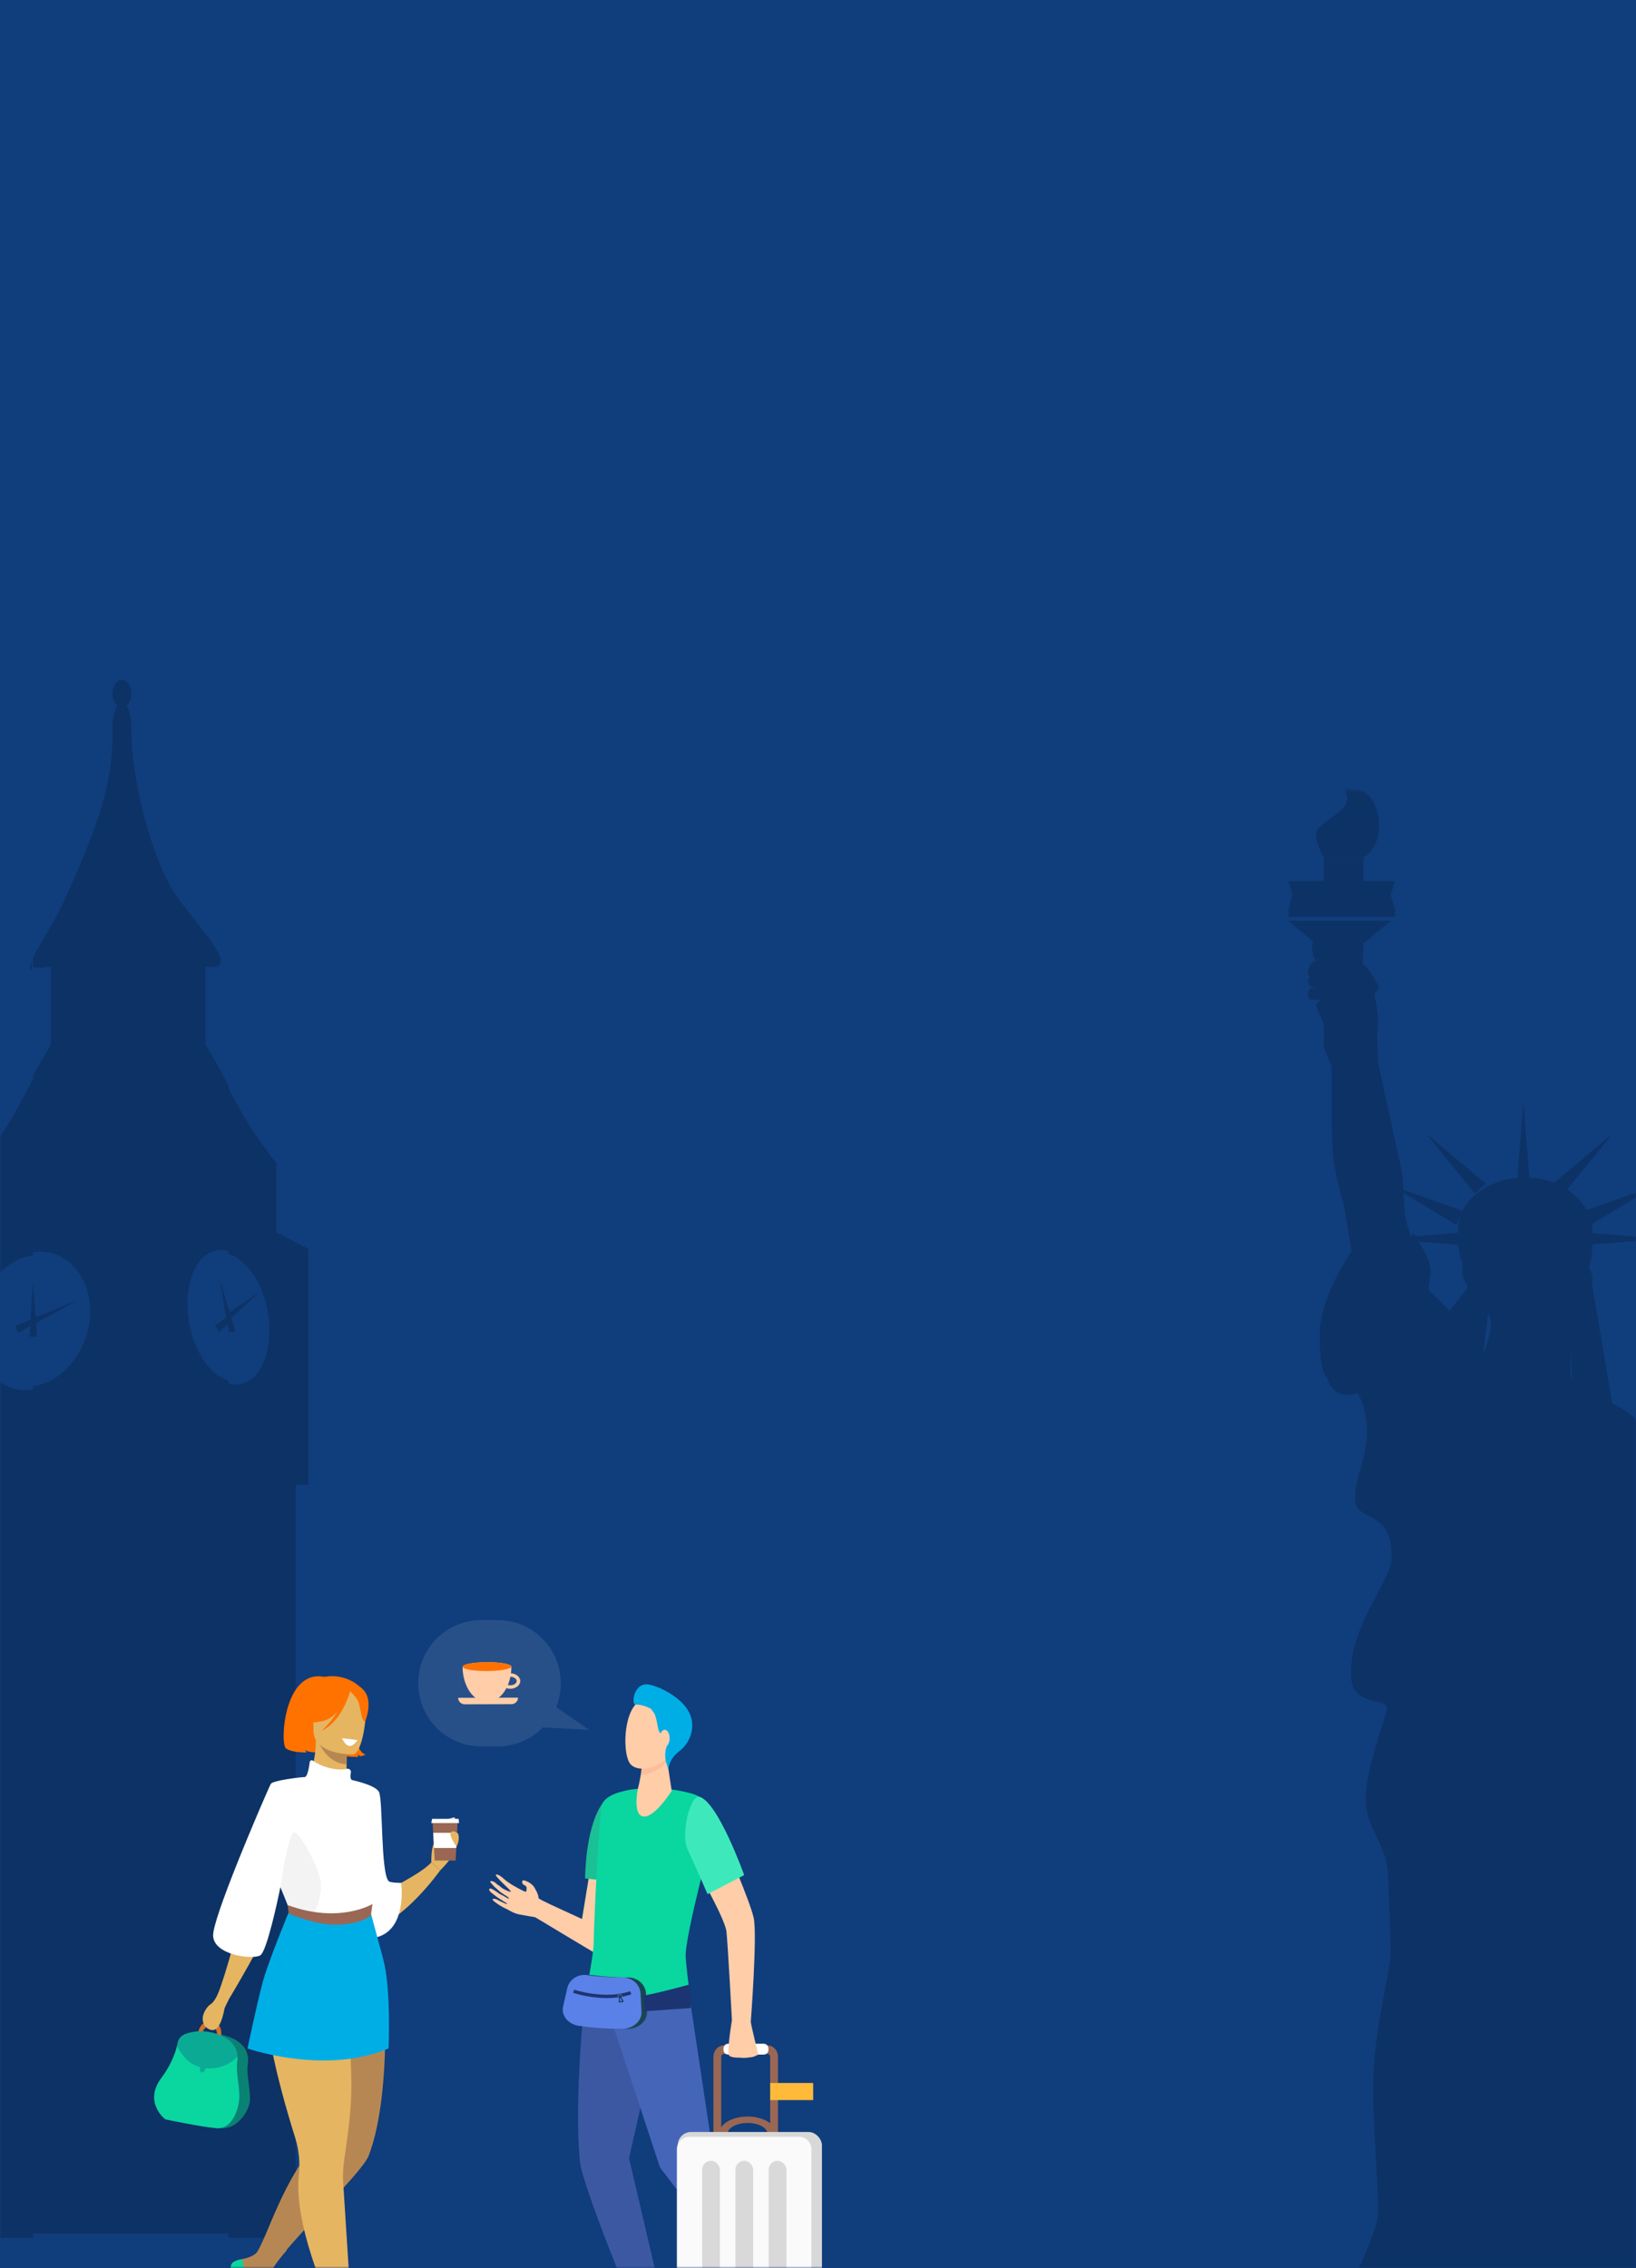 <?xml version="1.0" encoding="UTF-8"?>
<svg width="414px" height="574px" viewBox="0 0 414 574" version="1.1" xmlns="http://www.w3.org/2000/svg" xmlns:xlink="http://www.w3.org/1999/xlink">
    <rect x="0" y="0" width="414" height="574" fill="#808080" stroke="none"/>
    <title>home-mobile</title>
    <defs>
        <rect id="path-1" x="0" y="0" width="414" height="574"></rect>
        <polygon id="path-3" points="0 397 139 397 139 0 0 0"></polygon>
    </defs>
    <g id="Assets" stroke="none" stroke-width="1" fill="none" fill-rule="evenodd">
        <g id="home-mobile">
            <mask id="mask-2" fill="white">
                <use xlink:href="#path-1"></use>
            </mask>
            <use id="Mask" fill="#103D7C" xlink:href="#path-1"></use>
            <g id="Group-55" mask="url(#mask-2)">
                <g transform="translate(326, 200)">
                    <path d="M16.472,116 C16.472,116 8.178,127.663 8.014,137.015 C7.851,146.368 9.165,149.158 10.809,148.993 C12.455,148.831 34,127.978 34,127.978 L16.472,116 Z" id="Fill-1" stroke="none" fill="#0D3265" fill-rule="evenodd"></path>
                    <mask id="mask-4" fill="white">
                        <use xlink:href="#path-3"></use>
                    </mask>
                    <g id="Clip-4" stroke="none" fill="none"></g>
                    <polygon id="Fill-3" stroke="none" fill="#0D3265" fill-rule="evenodd" mask="url(#mask-4)" points="9 29 19 29 19 17 9 17"></polygon>
                    <polygon id="Fill-7" stroke="none" fill="#0D3265" fill-rule="evenodd" mask="url(#mask-4)" points="40 132.857 46.065 125 51 129.214 49.073 144"></polygon>
                    <polygon id="Fill-8" stroke="none" fill="#0D3265" fill-rule="evenodd" mask="url(#mask-4)" points="76.675 124 82 155.255 72.336 156 71 135.11 71 125.296"></polygon>
                    <polygon id="Fill-9" stroke="none" fill="#0D3265" fill-rule="evenodd" mask="url(#mask-4)" points="58 98 59.501 79 61 98"></polygon>
                    <polygon id="Fill-10" stroke="none" fill="#0D3265" fill-rule="evenodd" mask="url(#mask-4)" points="76 112 95 113.501 76 115"></polygon>
                    <polygon id="Fill-11" stroke="none" fill="#0D3265" fill-rule="evenodd" mask="url(#mask-4)" points="43 112 24 113.501 43 115"></polygon>
                    <polygon id="Fill-12" stroke="none" fill="#0D3265" fill-rule="evenodd" mask="url(#mask-4)" points="67 99.552 82 87 69.812 102"></polygon>
                    <polygon id="Fill-13" stroke="none" fill="#0D3265" fill-rule="evenodd" mask="url(#mask-4)" points="75 106.434 93 100 76.463 110"></polygon>
                    <polygon id="Fill-14" stroke="none" fill="#0D3265" fill-rule="evenodd" mask="url(#mask-4)" points="44 106.434 26 100 42.537 110"></polygon>
                    <polygon id="Fill-15" stroke="none" fill="#0D3265" fill-rule="evenodd" mask="url(#mask-4)" points="50 99.552 35 87 47.188 102"></polygon>
                    <path d="M15.535,52 C15.535,52 22.19,57.469 22.476,61.641 C22.761,65.816 22.547,66.103 22.691,68.261 C22.833,70.421 28.056,92.798 28.629,96.036 C29.202,99.273 29.13,106.901 29.918,109.276 C30.705,111.65 37,134.099 37,134.099 L20.042,140 C20.042,140 18.326,130.718 17.251,124.386 C16.178,118.053 14.962,109.778 14.462,106.901 C13.961,104.022 12.101,98.843 11.385,92.798 C10.67,86.754 11.17,65.312 11.17,65.312 L15.535,52 Z" id="Fill-16" stroke="none" fill="#0D3265" fill-rule="evenodd" mask="url(#mask-4)"></path>
                    <path d="M20.417,73.753 C21.535,75.349 25.603,103.761 25.706,109.507 C25.807,115.253 22.553,131 22.553,131 L30,112.92 C29.453,110.947 29.039,109.482 28.875,108.97 C28.129,106.63 28.197,99.11 27.654,95.917 C27.113,92.726 22.163,70.662 22.028,68.535 C21.898,66.487 22.08,66.146 21.853,62.454 C23.977,60.932 21.638,49.705 21.078,50.006 C20.524,50.307 12.897,60.458 12.516,61.174 L11.519,64.34 C11.285,65.577 11.145,66.913 11.064,68.159 C11.044,69.327 11.02,70.828 11,72.522 C11.335,75.17 13.392,76.412 15.434,76.412 C17.672,76.412 19.299,72.156 20.417,73.753" id="Fill-17" stroke="none" fill="#0D3265" fill-rule="evenodd" mask="url(#mask-4)"></path>
                    <polygon id="Fill-18" stroke="none" fill="#0D3265" fill-rule="evenodd" mask="url(#mask-4)" points="17.862 63 9.138 63 8 38 19 38"></polygon>
                    <polygon id="Fill-19" stroke="none" fill="#0D3265" fill-rule="evenodd" mask="url(#mask-4)" points="9 65 19 65 19 63 9 63"></polygon>
                    <polygon id="Fill-20" stroke="none" fill="#0D3265" fill-rule="evenodd" mask="url(#mask-4)" points="15.99 70 11.01 70 9 65 18 65"></polygon>
                    <path d="M14.122,71 L12.878,71 C12.394,71 12,70.6 12,70.111 L12,69.889 C12,69.4 12.394,69 12.878,69 L14.122,69 C14.605,69 15,69.4 15,69.889 L15,70.111 C15,70.6 14.605,71 14.122,71" id="Fill-21" stroke="none" fill="#0D3265" fill-rule="evenodd" mask="url(#mask-4)"></path>
                    <path d="M19.633,38 L8.369,38 C7.616,38 7,37.475 7,36.832 L7,36.168 C7,35.525 7.616,35 8.369,35 L19.633,35 C20.385,35 21,35.525 21,36.168 L21,36.832 C21,37.475 20.385,38 19.633,38" id="Fill-22" stroke="none" fill="#0D3265" fill-rule="evenodd" mask="url(#mask-4)"></path>
                    <polygon id="Fill-23" stroke="none" fill="#0D3265" fill-rule="evenodd" mask="url(#mask-4)" points="18.726 39 7.185 39 0 33 26 33"></polygon>
                    <polygon id="Fill-24" stroke="none" fill="#0D3265" fill-rule="evenodd" mask="url(#mask-4)" points="0 32 27 32 27 30 0 30"></polygon>
                    <polygon id="Fill-25" stroke="none" fill="#0D3265" fill-rule="evenodd" mask="url(#mask-4)" points="27 23 13.501 23 0 23 1.108 26.5 0 30 13.501 30 27 30 25.892 26.5"></polygon>
                    <path d="M8.988,17 C8.988,17 7,13.613 7,11.101 C7,8.589 14.199,5.695 14.79,3.018 C15.382,0.342 13.448,-0.641 13.742,-0.916 C14.037,-1.187 20.382,-1.13 22.257,4.547 C24.676,11.865 20.592,17 18.497,17 L8.988,17 Z" id="Fill-26" stroke="none" fill="#0D3265" fill-rule="evenodd" mask="url(#mask-4)"></path>
                    <path d="M45.891,120.36 C45.891,120.36 43,117.591 43,110.777 C43,103.964 50.76,98 59.717,98 C70.369,98 77,105.099 77,111.77 C77,118.303 74.812,121 74.812,121 C74.812,121 45.995,120.464 45.891,120.36" id="Fill-27" stroke="none" fill="#0D3265" fill-rule="evenodd" mask="url(#mask-4)"></path>
                    <path d="M45.892,122.417 C45.892,122.417 43,119.888 43,113.666 C43,107.444 50.76,102 59.718,102 C70.369,102 77,108.482 77,114.575 C77,120.537 74.813,123 74.813,123 C74.813,123 45.997,122.511 45.892,122.417" id="Fill-28" stroke="none" fill="#0D3265" fill-rule="evenodd" mask="url(#mask-4)"></path>
                    <path d="M49,113.23 C49,113.23 49.295,129.315 50.848,132.875 C52.402,136.434 49,143.338 49,143.338 L61.945,158 L76,154.157 C76,154.157 71.487,150.528 71.413,147.608 C71.339,144.689 71.562,135.865 71.931,135.152 C72.301,134.441 73.484,126.398 73.04,122.127 C72.596,117.857 71.043,111.38 71.043,111.38 C71.043,111.38 66.086,107.608 60.467,108.033 C54.843,108.463 49,113.23 49,113.23" id="Fill-29" stroke="none" fill="#0D3265" fill-rule="evenodd" mask="url(#mask-4)"></path>
                    <path d="M35.018,126 C35.018,126 44.489,135.088 46.751,138.168 C49.01,141.245 56.6,152.586 61.284,154.693 C65.969,156.799 72.426,152.586 75.98,153.235 C79.532,153.883 87.608,156.314 91.16,163.767 C94.713,171.219 110.216,299.372 108.924,300.992 C107.633,302.612 104.079,304.395 104.079,306.5 C104.079,308.607 105.855,345.546 105.21,346.195 C104.564,346.843 101.172,347.815 101.172,348.462 C101.172,349.112 104.724,382 103.272,382 L14.291,382 C14.291,382 21.557,366.608 22.526,361.91 C23.495,357.212 20.75,334.692 21.719,322.217 C22.688,309.741 25.757,299.372 25.919,294.187 C25.979,292.217 25.644,284.251 25.285,274.59 C24.985,266.51 19.736,263.239 19.621,255.304 C19.51,247.771 24.511,235.444 24.95,232.459 C25.421,229.254 16.322,232.389 15.905,224.36 C15.26,211.884 25.905,200.137 26.129,194.722 C26.657,181.989 18.032,185.285 17.036,180.291 C16.131,175.751 19.689,170.122 19.943,162.794 C20.276,153.124 13,145.134 13,145.134 L35.018,126 Z" id="Fill-30" stroke="none" fill="#0D3265" fill-rule="evenodd" mask="url(#mask-4)"></path>
                    <path d="M44.01,121.22 C44.174,118.577 45.24,117.607 45.24,117.607 C45.24,117.607 45.677,113.859 49.3,110.873 C53.596,107.328 58.789,108.371 59.586,108.371 C60.383,108.371 66.831,106.358 71.902,111.707 C74.429,114.37 74.945,118.373 75.088,118.858 C75.234,119.345 77.263,122.054 76.971,124.206 C76.684,126.359 72.06,129 72.06,129 L49.562,128.725 C49.562,128.725 43.721,125.874 44.01,121.22" id="Fill-31" stroke="none" fill="#0D3265" fill-rule="evenodd" mask="url(#mask-4)"></path>
                    <polygon id="Fill-35" stroke="none" fill="#0D3265" fill-rule="evenodd" mask="url(#mask-4)" points="75.942 181 69 314 90 302.263"></polygon>
                    <path d="M103.241,381 C104.704,381 101.131,348.281 101.131,347.635 C101.131,346.991 104.541,346.024 105.19,345.38 C105.84,344.734 104.055,307.987 104.055,305.889 C104.055,303.796 107.626,302.023 108.923,300.41 C110.223,298.798 94.637,171.305 91.066,163.891 C90.745,163.22 90.382,162.592 89.992,162 L98.816,295.356 C98.816,295.356 68.078,311.474 68.294,314.483 C68.511,317.493 77.604,319.425 77.604,323.08 C77.604,326.734 45.349,339.628 43.185,342.852 C41.019,346.077 58.555,340.058 59.421,345 C60.286,349.945 53.577,380.463 53.577,381 L103.241,381 Z" id="Fill-36" stroke="none" fill="#0D3265" fill-rule="evenodd" mask="url(#mask-4)"></path>
                    <path d="M24.084,306.034 C24.084,306.034 32.927,305.231 37.75,297.999 C42.572,290.765 50.611,279.353 53.987,276.462 C56.089,274.661 61.925,265.953 66.149,259.667 C68.715,255.855 73.773,206.94 73.956,207 C74.437,207.161 70.87,277.424 69.099,277.586 C67.331,277.747 60.258,272.764 57.845,278.389 C55.435,284.014 43.214,317.607 36.945,323.232 C30.675,328.858 23.119,320.5 24.084,306.034" id="Fill-37" stroke="none" fill="#0D3265" fill-rule="evenodd" mask="url(#mask-4)"></path>
                    <path d="M31.584,112 C31.584,112 23.137,133.543 20.12,136.302 C17.103,139.061 8.863,146.162 10.132,149.501 C13.728,158.961 30.358,148.208 34.614,129.608 C36.831,119.931 36.772,120.475 31.584,112" id="Fill-38" stroke="none" fill="#0D3265" fill-rule="evenodd" mask="url(#mask-4)"></path>
                    <path d="M19,38.989 L9.486,38.872 C9.486,38.872 9.302,37.736 8.831,38.057 C8.361,38.38 7.463,39.967 7.781,41.118 C8.1,42.27 7.086,46.408 7.046,46.686 C6.981,47.12 7.256,50.337 7.256,50.337 C7.256,50.337 9.675,50.945 9.324,51.877 C8.974,52.807 7.185,53.775 7.008,54.131 C6.829,54.489 9.711,60.718 9.711,60.718 C9.711,60.718 9.85,59.25 9.921,58.034 C9.991,56.817 12.447,54.956 14.409,55.671 C16.373,56.387 18.242,61 18.242,61 L19,38.989 Z" id="Fill-39" stroke="none" fill="#0D3265" fill-rule="evenodd" mask="url(#mask-4)"></path>
                    <path d="M57.557,128.102 C56.941,128.226 57.978,126.89 59.031,127.034 C60.084,127.175 61.561,126.962 61.349,126.107 C61.137,125.251 60.576,119.267 61.7,118.412 C62.823,117.556 68.161,118.245 67.951,117.829 C67.739,117.415 60.593,112.213 60.199,112.213 C59.804,112.213 50.957,118.553 51.588,119.052 C52.219,119.551 57.698,118.055 57.767,119.908 C57.837,121.76 56.996,122.615 54.678,122.544 C52.361,122.472 50.165,122.758 49.763,124.396 C49.358,126.033 49.9,130.44 49.9,130.44 L49.278,134.088 C49.278,134.088 45.074,127.268 45.001,123.96 C44.931,120.653 47.445,117.485 49.831,115.704 C52.219,113.923 59.523,111.073 60.084,111.001 C60.647,110.929 73.288,114.86 73.778,116.031 C74.27,117.2 74.27,117.628 74.341,118.197 C74.41,118.768 76.273,121.046 76.185,122.971 C76.096,124.895 75.522,125.1 75.522,125.1 L70.478,134.942 C70.478,134.942 69.543,146.564 70.051,147.982 C70.556,149.401 81,155 81,155 C81,155 73.605,153.941 72.384,153.688 C69.439,153.076 63.674,151.133 58.61,144.988 C51.447,136.295 50.957,134.942 51.868,134.87 C52.782,134.798 58.524,136.295 60.885,135.938 C63.245,135.582 69.915,127.041 68.653,125.005 C67.388,122.971 63.035,123.258 63.035,124.895 C63.035,126.534 64.159,129.312 64.159,130.523 C64.159,131.735 61.068,132.805 60.786,132.375 C60.506,131.95 61.013,130.504 60.637,130.38 C59.548,130.022 56.714,130.695 56.714,130.695 C56.714,130.695 58.329,129.598 59.102,129.455 C59.874,129.312 58.61,127.887 57.557,128.102" id="Fill-40" stroke="none" fill="#0D3265" fill-rule="evenodd" mask="url(#mask-4)"></path>
                    <path d="M19.695,59.66 C19.762,61.492 17.307,55.442 17.732,53.026 C18.155,50.608 13.758,46.327 14.01,44.118 C14.265,41.908 15.955,41.838 16.548,42.114 C17.14,42.39 19.845,44.532 20.604,45.843 C21.367,47.155 22.825,49.243 22.995,50.002 C23.162,50.762 19.399,51.492 19.695,59.66" id="Fill-41" stroke="none" fill="#0D3265" fill-rule="evenodd" mask="url(#mask-4)"></path>
                    <path d="M6.402,47.999 C6.402,47.999 5.129,47.402 5.012,46.214 C4.894,45.024 5.678,43.507 6.972,43.137 C8.265,42.767 13.868,43.137 13.987,44.369 C14.104,45.599 13.423,46.776 11.713,46.664 C7.245,46.377 6.868,48.042 6.402,47.999" id="Fill-47" stroke="none" fill="#0D3265" fill-rule="evenodd" mask="url(#mask-4)"></path>
                    <path d="M5.675,47.099 C6.149,46.797 10.262,47.26 11.392,47.504 C12.521,47.748 14.436,48.103 14.742,48.396 C15.168,48.801 15.061,49.827 14.461,49.936 C13.863,50.043 6.593,50.016 6.099,49.855 C5.604,49.692 4.157,48.072 5.675,47.099" id="Fill-48" stroke="none" fill="#0D3265" fill-rule="evenodd" mask="url(#mask-4)"></path>
                    <path d="M5.785,50.088 C6.194,49.781 9.81,50.365 10.892,50.524 C11.975,50.684 13.356,50.975 13.675,51.23 C14.116,51.58 14.131,52.537 13.58,52.671 C13.032,52.806 6.06,53.092 5.578,52.971 C5.097,52.85 4.472,51.077 5.785,50.088" id="Fill-49" stroke="none" fill="#0D3265" fill-rule="evenodd" mask="url(#mask-4)"></path>
                    <path d="M17.329,222.015 C16.741,223.797 17.017,226.166 17.559,228.367 C20.005,231.142 24.87,230.233 25.313,232 C25.341,230.728 25.768,226.767 29.083,217.09 C31.234,210.81 44.601,200.476 53.145,192.186 C61.466,184.114 65,178 65,178 C65,178 61.992,181.748 49.585,190.646 C37.178,199.545 18.799,217.566 17.329,222.015" id="Fill-51" stroke="none" fill="#0D3265" fill-rule="evenodd" mask="url(#mask-4)"></path>
                    <path d="M47.443,209.439 C34.75,229.037 21.002,261.22 21,261.222 C22.327,264.39 24.138,267.149 24.842,271 L25.112,270.943 L64,182 C64,182 55.049,197.696 47.443,209.439" id="Fill-52" stroke="none" fill="#0D3265" fill-rule="evenodd" mask="url(#mask-4)"></path>
                    <path d="M6.843,43 C6.843,43 5.86,40.98 6.017,39.424 C6.175,37.866 7.906,33.888 8.299,34.002 C8.692,34.119 9.125,36.195 8.967,37.29 C8.81,38.386 8.133,40.118 8.152,40.749 C8.172,41.383 8.206,42.538 8.206,42.538 L6.843,43 Z" id="Fill-53" stroke="none" fill="#0D3265" fill-rule="evenodd" mask="url(#mask-4)"></path>
                    <path d="M23.822,161.565 C24.147,166.827 21.611,170.678 23.233,170.992 C24.854,171.309 31.855,161.681 34.679,150.474 C36.836,141.91 38.387,134.085 39,130.869 C36.944,128.892 35.331,127.391 35.331,127.391 C35.331,127.391 36.337,121.706 34.877,119.44 L34.683,119.006 C34.681,119.006 34.681,119.002 34.679,119 C34.677,119.017 30.884,136.368 28.795,140.833 C25.533,147.806 19.469,150.135 20.037,151.147 C21.034,152.923 23.497,156.304 23.822,161.565" id="Fill-54" stroke="none" fill="#0D3265" fill-rule="evenodd" mask="url(#mask-4)"></path>
                </g>
            </g>
            <path d="M30.859,172 C32.171,172 33.237,173.574 33.237,175.521 C33.237,176.862 32.728,178.032 31.981,178.621 C32.728,179.622 33.237,181.586 33.237,183.85 L33.237,183.85 L33.231,184.222 C33.067,197.494 38.593,217.608 44.201,226.05 C49.866,234.57 62.125,246.037 52.009,244.632 L52.009,244.632 L52.009,264.34 C54.655,268.824 56.398,272.018 57.778,274.619 L57.778,274.619 L57.778,275.358 C61.241,281.836 62.487,284.635 69.905,294.399 L69.905,294.399 L69.905,311.869 L78,316.051 L78,375.725 L74.822,375.725 L74.822,566.333 L57.778,566.333 L57.778,565.21 L8.346,565.21 L8.346,566.333 L-9.843,566.333 L-9.843,375.766 L-13,375.766 L-13,316.104 L-4.954,313.257 L-4.954,294.457 C3.251,283.612 3.865,281.358 8.346,273.111 L8.346,273.111 L8.346,272.313 C9.522,270.155 10.962,267.586 12.873,264.34 L12.873,264.34 L12.873,244.632 C10.421,244.975 8.993,245.014 8.346,244.625 L8.346,244.625 L8.346,242.396 C9.632,239.565 13.676,234.029 17.881,224.362 C25.632,206.565 28.677,197.339 28.49,184.333 C28.487,184.171 28.484,184.012 28.484,183.85 C28.484,181.586 28.99,179.622 29.738,178.621 C28.99,178.032 28.484,176.862 28.484,175.521 C28.484,173.574 29.544,172 30.859,172 Z M10.047,316.732 C9.474,316.732 8.906,316.771 8.346,316.848 L8.346,316.848 L8.346,317.696 C1.117,318.695 -5.134,325.927 -6.003,334.703 C-6.939,344.16 -1.278,351.826 6.646,351.826 C7.219,351.826 7.786,351.787 8.346,351.709 L8.346,351.709 L8.346,350.824 C15.584,349.826 21.842,342.602 22.715,333.836 C23.653,324.387 17.985,316.732 10.047,316.732 Z M57.778,316.557 C57.175,316.385 56.563,316.298 55.947,316.298 C50.311,316.298 46.566,323.752 47.578,332.945 C48.48,341.131 52.854,347.937 57.778,349.327 L57.778,349.327 L57.778,350.165 C58.386,350.337 59.004,350.428 59.626,350.428 C65.283,350.428 69.048,342.964 68.028,333.761 C67.122,325.561 62.733,318.743 57.778,317.351 L57.778,317.351 Z M8.352,324.79 L9.029,333.399 L19.58,329.066 L9.113,334.81 L9.346,338.272 L7.463,338.272 L7.673,335.57 L4.65,337.325 L3.852,335.658 L7.714,333.982 L8.346,324.79 L8.346,324.89 L8.352,324.79 Z M55.64,323.667 L57.778,331.331 L57.778,330.687 L58.169,332.055 L65.642,327.037 L58.557,333.501 L59.541,337.044 L58.011,337.148 L57.778,335.724 L57.778,336.513 L57.566,335.132 L55.455,337.148 L54.407,335.438 L57.234,333.458 L55.64,323.667 Z M8.003,243.304 L8.003,245.622 C7.389,245.255 7.45,244.517 8.003,243.304 L8.003,243.304 Z" id="Fill-255" fill="#0D3265" mask="url(#mask-2)"></path>
            <g id="Group-28" mask="url(#mask-2)">
                <g transform="translate(39, 410)">
                    <g id="Group" transform="translate(0, 14.184)">
                        <path d="M57.851,73.346 C57.851,73.346 60.733,104.422 54.305,121.349 C52.529,126.026 32.801,144.279 29.704,150.393 C29.704,150.393 25.465,146.715 26.013,145.841 C28.862,141.307 32.709,127.288 41.287,117.969 C49.867,108.651 39.513,84.555 39.513,84.555 L57.851,73.346" id="Fill-232" fill="#B78753"></path>
                        <path d="M55.398,63.751 C63.507,61.69 72.423,49.119 72.423,49.119 L70.14,47.139 C67.775,49.924 57.944,54.721 57.944,54.721 C57.996,52.173 57.93,49.848 57.769,47.733 C56.678,33.353 51.253,28.562 49.772,27.511 C49.532,27.341 49.395,27.27 49.395,27.27 C49.395,27.27 49.389,27.374 49.382,27.572 C49.359,27.999 49.32,28.86 49.28,30.041 C48.979,38.841 48.62,65.476 55.398,63.751" id="Fill-233" fill="#E5B562"></path>
                        <path d="M70.14,47.139 C70.174,46.799 69.991,42.349 71.462,41.445 C72.621,40.732 74.306,38.699 74.864,38.802 C75.421,38.906 76.953,42.168 76.059,44.335 C75.166,46.5 72.423,49.119 72.423,49.119 L70.14,47.139" id="Fill-234" fill="#E5B562"></path>
                        <path d="M45.934,162.295 C45.934,162.295 35.155,140.112 36.613,126.344 C36.948,123.176 36.682,119.977 35.732,116.937 C34.7,113.648 33.386,109.272 32.261,105 C31.576,102.402 30.907,99.668 30.309,96.906 C29.507,93.215 28.835,89.476 28.422,85.956 C27.739,80.104 28.95,74.628 30.339,71.225 L47.787,69.6 C47.787,69.6 49.389,84.516 49.834,99.332 C49.862,100.255 49.885,101.18 49.902,102.1 C50.059,110.193 48.846,116.913 48.051,122.797 C47.804,124.629 47.739,126.479 47.857,128.322 L50.06,162.775 L45.934,162.295 Z" id="Fill-235" fill="#E5B562"></path>
                        <path d="M43.014,11.274 C43.014,11.274 38.653,14.983 42.652,19.254 C42.652,19.254 39.319,19.58 38.191,18.659 C38.191,18.659 38.414,19.108 38.619,19.31 C38.619,19.31 34.894,19.444 33.356,18.283 C31.817,17.122 32.806,-1.921 43.146,0.208 C43.146,0.208 51.911,-0.453 51.095,9.679 C50.277,19.81 53.588,19.81 53.588,19.81 C53.588,19.81 52.667,20.263 52.222,20.263 C52.222,20.263 51.572,20.016 51.445,19.657 C51.445,19.657 51.572,20.221 51.74,20.4 C51.74,20.4 48.167,20.738 46.384,19.391 C44.6,18.044 42.506,13.364 43.014,11.274" id="Fill-236" fill="#FF7200"></path>
                        <path d="M56.151,33.49 L32.255,33.49 C33.965,29.212 36.413,26.117 38.272,25.738 C39.263,25.476 40.945,21.898 40.925,16.133 L41.37,16.221 L48.875,17.705 C48.875,17.705 48.705,20.066 48.699,22.288 C48.694,24.141 48.794,26.025 49.214,26.246 C49.755,26.294 50.246,26.393 50.246,26.393 C50.246,26.393 54.317,29.248 56.151,33.49" id="Fill-237" fill="#E5B562"></path>
                        <path d="M48.875,17.705 C48.875,17.705 48.705,20.065 48.699,22.287 C44.5,22.169 42.28,18.342 41.37,16.221 L48.875,17.705" id="Fill-238" fill="#B78753"></path>
                        <path d="M40.595,15.404 C40.595,15.404 38.395,11.931 37.867,8.96 C37.49,6.839 38.57,-1.021 46.477,0.111 C46.477,0.111 48.774,0.337 50.932,1.794 C52.65,2.952 55.127,5.453 52.357,12.312 L51.637,14.629 L40.595,15.404" id="Fill-239" fill="#FF7200"></path>
                        <path d="M50.277,19.81 C50.277,19.81 40.342,19.974 40.336,13.791 C40.328,7.608 39.041,3.465 45.384,3.099 C51.729,2.733 52.963,5.091 53.468,7.154 C53.973,9.217 52.862,19.608 50.277,19.81" id="Fill-240" fill="#E5B562"></path>
                        <path d="M49.91,2.947 C49.91,2.947 47.19,10.201 43.014,11.274 C38.839,12.346 37.029,11.229 37.029,11.229 C37.029,11.229 40.231,8.687 40.896,4.251 C40.896,4.251 47.857,-0.505 49.91,2.947" id="Fill-241" fill="#FF7200"></path>
                        <path d="M49.236,3.536 C49.236,3.536 51.267,5.156 51.763,6.73 C52.258,8.304 52.481,11.546 53.425,11.435 C53.425,11.435 55.476,6.505 53.173,3.716 C50.729,0.758 49.236,3.536 49.236,3.536" id="Fill-242" fill="#FF7200"></path>
                        <path d="M16.017,80.735 L19,81.629 C19,81.629 28.839,65.32 29.734,61.075 C30.026,59.693 30.741,56.928 31.576,53.83 C33.305,47.416 35.535,39.567 35.535,39.567 L38.774,25.552 C38.774,25.552 33.977,26.042 31.173,27.214 C30.243,27.601 29.535,28.063 29.288,28.606 C27.226,33.132 25.169,44.557 23.723,52.708 C22.917,57.249 22.302,60.774 21.982,61.523 C21.087,63.607 18.353,75.074 16.017,80.735" id="Fill-243" fill="#E5B562"></path>
                        <path d="M49.613,3.781 C49.613,3.781 47.675,11.377 42.406,13.81 C42.406,13.81 47.675,9.143 48.121,4.129 C48.57,-0.886 49.613,3.781 49.613,3.781" id="Fill-244" fill="#FF7200"></path>
                        <path d="M39.381,21.742 C39.428,21.371 39.849,21.176 40.159,21.387 C41.223,22.113 42.346,22.633 43.435,22.988 C45.621,23.705 47.662,23.756 48.795,23.461 C49.383,23.309 49.916,23.829 49.788,24.421 C49.635,25.122 49.595,25.888 49.991,26.275 C49.991,26.276 49.992,26.276 49.992,26.276 C51.77,26.671 56.094,27.774 56.903,29.312 C57.929,31.258 57.315,50.003 59.386,51.915 C59.823,52.317 62.52,52.329 62.52,52.329 L62.52,52.329 L62.524,52.357 C62.555,52.597 62.767,54.353 62.599,56.549 C62.308,60.348 60.881,65.456 55.401,66.255 C53.463,66.539 52.076,64.791 51.093,61.884 C42.548,64.21 34.149,59.974 34.149,59.974 C34.149,59.974 34.137,59.728 34.117,59.431 C34.099,59.185 34.074,58.908 34.045,58.704 C33.982,58.255 31.954,53.418 31.954,53.418 C31.954,53.418 31.877,53.794 31.744,54.435 C31.424,55.959 30.769,58.984 30.003,62.017 L29.817,62.745 C28.847,66.495 27.733,70.074 26.899,70.632 C25.993,71.236 23.103,71.247 20.387,70.505 C17.563,69.735 14.932,68.151 14.932,65.574 C14.932,63.362 17.626,55.922 20.702,48.178 L21.051,47.3 C21.168,47.007 21.286,46.714 21.403,46.422 L21.757,45.543 C22.939,42.619 24.138,39.731 25.229,37.144 L25.229,37.144 L25.234,37.13 C27.53,31.682 29.349,27.571 29.527,27.269 C30.04,26.405 37.037,25.546 38.062,25.552 C38.807,25.552 39.215,23.09 39.381,21.742 Z" id="Combined-Shape" fill="#FFFFFF"></path>
                        <path d="M23.631,94.231 C23.631,94.231 27.542,95.596 33.303,96.497 C40.437,97.61 50.41,98.01 59.315,94.231 C59.315,94.231 60.049,79.272 57.938,71.474 C55.827,63.674 54.842,59.941 54.842,59.941 C54.842,59.941 46.388,62.335 37.801,60.48 C36.595,60.221 35.386,59.876 34.2,59.429 C34.2,59.429 28.902,72.124 27.447,77.563 C25.99,83.003 23.631,94.231 23.631,94.231" id="Fill-246" fill="#00AEE6"></path>
                        <path d="M31.954,53.418 C31.954,53.418 33.982,58.255 34.045,58.704 C34.074,58.908 34.099,59.185 34.117,59.431 C35.098,60.231 36.281,60.837 37.49,61.204 C40.92,62.242 42.412,55.672 42.207,52.395 C42.001,49.116 37.15,39.76 35.534,39.565 C33.921,39.372 31.954,53.418 31.954,53.418" id="Fill-248" fill-opacity="0.05" fill="#000000"></path>
                        <path d="M31.744,54.435 C31.877,53.794 31.954,53.418 31.954,53.418 C31.847,53.764 31.778,54.103 31.744,54.435" id="Fill-249" fill="#E58638"></path>
                        <path d="M10.555,91.184 C12.167,90.586 14.803,90.05 18.045,91 C23.516,92.609 24.052,95.967 23.691,98.386 C23.329,100.801 24.402,104.653 24.243,107.394 C24.087,110.134 20.919,114.768 16.866,114.408 C12.815,114.046 2.27,111.604 2.27,111.604 C2.27,111.604 -0.119,108.5 4.516,102.287 C7.266,98.601 8.267,95.244 8.626,93.432 C8.833,92.396 9.564,91.552 10.555,91.184 Z" id="Fill-250" fill="#098273"></path>
                        <path d="M11.134,90.267 L12.218,90.364 C12.218,90.362 12.342,89.616 12.84,89.145 C13.223,88.784 13.751,88.654 14.41,88.76 C15.035,88.861 15.484,89.146 15.71,89.608 C16.031,90.255 15.854,91.089 15.851,91.098 L16.907,91.344 C16.921,91.286 17.227,89.928 16.673,88.789 C16.293,88.002 15.613,87.548 14.672,87.372 C13.701,87.216 12.881,87.453 12.232,88.076 C11.335,88.935 11.142,90.214 11.134,90.267" id="Fill-251" fill="#D37129"></path>
                        <path d="M2.831,112.165 C2.831,112.165 11.689,114.054 15.743,114.408 C19.796,114.776 21.408,109.53 21.557,106.78 C21.717,104.048 20.648,100.192 21.004,97.771 C21.078,97.314 21.12,96.805 21.087,96.294 C20.983,94.138 19.773,91.689 15.368,90.398 C12.116,89.441 9.488,89.985 7.872,90.583 C6.883,90.951 6.145,91.792 5.939,92.827 C5.892,93.037 5.849,93.294 5.792,93.548 C5.327,95.471 4.249,98.455 1.83,101.684 C-2.807,107.891 2.831,112.165 2.831,112.165 Z" id="Fill-252" fill="#0AD6A0"></path>
                        <path d="M7.872,90.583 C9.488,89.987 12.116,89.441 15.368,90.398 C19.773,91.689 20.983,94.139 21.087,96.294 L20.979,96.413 L20.979,96.413 L20.789,96.606 L20.789,96.606 L20.586,96.797 L20.586,96.797 L20.421,96.942 L20.421,96.942 L20.235,97.098 L20.235,97.098 L20.026,97.263 L20.026,97.263 L19.794,97.436 C19.714,97.494 19.629,97.553 19.541,97.612 L19.266,97.791 C17.886,98.658 15.754,99.52 12.983,99.201 L12.856,99.76 C12.781,100.087 12.472,100.304 12.146,100.272 L12.064,100.258 L11.985,100.235 C11.703,100.134 11.524,99.853 11.55,99.556 L11.564,99.467 L11.676,98.966 C8.62,98.174 6.783,95.591 5.792,93.548 L5.832,93.358 L5.832,93.358 L5.904,92.992 C5.916,92.935 5.928,92.879 5.939,92.827 C6.145,91.792 6.883,90.951 7.872,90.583 Z" id="Path" fill="#103D7C" opacity="0.289"></path>
                        <path d="M16.229,80.239 C16.229,80.239 15.322,82.374 14.378,82.969 C13.434,83.566 12.536,84.995 12.341,86.147 C11.98,88.261 13.602,89.573 14.795,89.573 C15.988,89.573 17.128,87.947 17.828,84.069 C17.867,83.854 19,81.629 19,81.629 L16.229,80.239" id="Fill-259" fill="#E5B562"></path>
                        <path d="M45.813,62.92 C52.076,62.92 54.656,60.767 54.848,60.621 L55.253,57.673 C55.193,57.718 46.789,62.759 33.784,57.931 L34.059,60.164 C39.061,62.021 42.56,62.92 45.813,62.92" id="Fill-260" fill="#9A6755"></path>
                        <path d="M20.297,148.157 C18.553,149.063 19.628,151.612 21.203,154.349 C22.779,157.087 21.718,156.636 23.401,160.695 C25.082,164.754 27.016,165.572 27.677,165.518 C28.264,165.472 27.859,163.344 27.47,161.046 C27.42,160.758 27.373,160.467 27.326,160.177 C26.914,157.576 28.001,155.268 28.671,152.603 C29.306,150.078 33.508,145.369 33.508,145.369 L31.383,139.75 C31.383,139.75 27.67,144.096 26.013,145.841 C25.04,146.867 23.477,147.281 22.254,147.542 C21.589,147.686 20.912,147.836 20.297,148.157" id="Fill-263" fill="#B78753"></path>
                        <path d="M21.203,154.349 C22.779,157.087 21.718,156.636 23.401,160.695 C25.082,164.754 27.016,165.572 27.677,165.518 C28.264,165.472 27.859,163.344 27.47,161.046 L27.421,161.039 C27.421,161.039 24.907,159.04 23.809,155.573 C22.914,152.748 22.856,149.497 22.254,147.542 C21.589,147.686 20.912,147.836 20.297,148.157 C18.553,149.063 19.628,151.612 21.203,154.349" id="Fill-264" fill="#09D6A0"></path>
                        <polyline id="Fill-265" fill="#9A6755" points="76.804 36.733 76.658 39.651 76.463 43.491 76.304 46.672 70.998 46.672 70.83 43.491 70.621 39.651 70.464 36.733 76.804 36.733"></polyline>
                        <polyline id="Fill-266" fill="#FFFFFF" points="77.171 37.194 70.14 37.194 70.34 36.123 77.047 36.123 77.171 37.194"></polyline>
                        <polyline id="Fill-267" fill="#FFFFFF" points="74.343 36.123 75.983 35.741 76.207 36.123 74.343 36.123"></polyline>
                        <polyline id="Fill-268" fill="#FFFFFF" points="76.658 39.651 76.463 43.491 70.83 43.491 70.621 39.651 76.658 39.651"></polyline>
                        <path d="M76.658,39.651 C76.658,39.651 75.221,38.565 74.994,40.033 C74.884,40.746 76.485,43.096 76.485,43.096 C77.034,42.6 77.449,40.005 76.658,39.651" id="Fill-269" fill="#E5B562"></path>
                        <path d="M51.462,16.194 L47.532,15.703 C48.187,17.012 48.842,17.666 49.497,17.666 C50.152,17.666 50.807,17.176 51.462,16.194 Z" id="Path-4" fill="#FFFFFF"></path>
                    </g>
                    <g id="Group-10" transform="translate(66.829, 0)">
                        <g id="Group" fill="#FFFFFF" opacity="0.1">
                            <path d="M20.123,0 C28.937,1.57165959e-16 36.083,7.146 36.083,15.96 L36.083,16.007 C36.083,18.133 35.667,20.162 34.912,22.018 L43.226,27.772 L31.535,27.164 C28.638,30.127 24.595,31.967 20.123,31.967 L15.96,31.967 C7.146,31.967 2.85581743e-15,24.821 0,16.007 L0,15.96 C6.96896253e-16,7.146 7.146,3.39554772e-15 15.96,0 L20.123,0 Z" id="Combined-Shape"></path>
                        </g>
                        <g id="Group" transform="translate(10.105, 10.656)">
                            <path d="M13.491,10.622 L1.676,10.656 C0.752,10.658 0.003,9.925 0,9.017 L15.157,8.973 C15.16,9.881 14.413,10.619 13.491,10.622" id="Fill-149" fill="#FFCDA8"></path>
                            <path d="M13.195,5.845 C12.312,5.848 11.566,5.356 11.564,4.772 C11.563,4.187 12.306,3.691 13.189,3.689 C14.071,3.686 14.819,4.178 14.82,4.762 C14.822,5.347 14.077,5.843 13.195,5.845 Z M13.186,2.804 C11.794,2.808 10.663,3.692 10.666,4.774 C10.669,5.857 11.804,6.734 13.198,6.73 C14.591,6.726 15.722,5.842 15.719,4.76 C15.716,3.677 14.579,2.8 13.186,2.804 L13.186,2.804 Z" id="Fill-150" fill="#FFCDA8"></path>
                            <path d="M13.473,1.119 C13.487,6.066 10.735,10.085 7.323,10.095 C3.912,10.105 1.137,6.103 1.123,1.156 C1.121,0.528 3.884,0.01 7.294,0 C10.705,-0.01 13.472,0.491 13.473,1.119" id="Fill-151" fill="#FFCDA8"></path>
                            <path d="M13.473,1.103 C13.475,1.722 10.712,2.233 7.302,2.243 C3.891,2.253 1.126,1.759 1.123,1.14 C1.121,0.521 3.884,0.01 7.294,0 C10.705,-0.01 13.472,0.484 13.473,1.103" id="Fill-152" fill="#FF7200"></path>
                        </g>
                    </g>
                    <g id="Group" transform="translate(84.793, 16.264)">
                        <path d="M28.206,69.558 L24.09,80.209 C24.09,80.209 21.404,105.626 22.968,120.842 C23.622,127.204 37.782,161.27 37.782,161.27 L44.815,160.265 L35.395,119.927 L38.862,104.502 L43.767,74.009 L28.206,69.558" id="Fill-124" fill="#3C58A3"></path>
                        <path d="M47.599,70.113 L51.131,81.973 L56.502,117.767 L74.668,151.251 C74.668,151.251 71.937,155.441 69.004,156.1 L43.22,122.257 L29.247,79.891 L29.737,70.479 L47.599,70.113" id="Fill-125" fill="#4565B9"></path>
                        <path d="M30.891,62.195 C31.24,61.271 34.741,42.966 34.741,42.966 L26.03,43.887 L23.489,59.384 C20.416,57.972 17.842,56.787 17.842,56.787 C17.842,56.787 12.744,54.482 12.523,54.13 C12.335,53.832 12.79,53.69 11.394,51.329 C10.991,50.647 9.989,50.088 9.989,50.088 C9.989,50.088 8.751,49.411 8.507,49.646 C8.264,49.882 8.311,50.305 8.486,50.512 C8.661,50.72 9.185,50.932 9.36,51.14 C9.536,51.348 9.473,52.193 9.338,52.47 C9.203,52.747 5.622,50.632 5.622,50.632 C5.622,50.632 4.625,49.978 4.311,49.736 C4.043,49.529 3.29,48.849 3.29,48.849 C3.29,48.849 1.965,47.826 1.697,48.18 C1.369,48.614 5.61,52.205 5.472,52.434 C5.306,52.713 3.314,51.598 3.314,51.598 C3.314,51.598 2.498,50.862 2.049,50.663 C1.624,50.129 0.531,49.483 0.236,49.936 C0.182,50.02 1.349,51.257 1.349,51.257 C1.349,51.257 2.145,51.933 2.504,52.279 C3.138,52.888 4.299,53.476 4.759,53.855 C5.143,54.17 4.921,54.19 4.919,54.245 C4.917,54.288 4.349,53.947 3.56,53.493 C3.163,53.265 2.667,53.092 2.247,52.755 C1.859,52.444 1.262,52.092 0.898,51.889 C-0.133,51.313 -0.316,52.046 0.557,52.735 C0.889,52.998 1.253,53.28 1.624,53.566 C3.063,54.675 4.606,55.38 4.544,55.561 C4.463,55.796 1.726,54.344 1.726,54.344 C1.726,54.344 0.026,53.971 1.316,54.987 C2.814,56.166 4.193,56.757 4.255,56.78 C4.679,56.933 6.008,57.911 7.562,58.217 C9.116,58.523 11.606,58.928 11.606,58.928 C12.826,59.62 22.835,65.71 28.873,69.252 L33.297,63.872 C32.793,63.646 31.82,63.203 30.599,62.645 C30.764,62.416 30.865,62.263 30.891,62.195" id="Fill-126" fill="#FFCDA8"></path>
                        <path d="M24.274,49.132 L34.299,50.168 C34.299,50.168 34.759,41.847 34.759,37.877 C34.759,33.061 34.119,27.064 33.545,27.197 C31.933,27.572 29.996,28.267 28.704,30.066 C24.232,36.288 24.274,49.132 24.274,49.132" id="Fill-127" fill="#1CC095"></path>
                        <path d="M46.324,26.628 C46.324,26.628 51.63,27.366 53.026,28.39 C54.6,29.544 57.534,34.146 57.534,34.146 C57.534,34.146 49.333,63.939 49.725,69.1 C50.117,74.262 51.229,81.907 51.229,81.907 C51.229,81.907 31.542,83.149 24.086,80.209 C24.086,80.209 26.44,68.513 26.44,65.441 C26.44,62.369 27.763,31.673 28.704,30.066 C29.645,28.458 31.542,27.543 35.139,26.759 C38.737,25.975 46.324,26.628 46.324,26.628" id="Fill-130" fill="#0AD6A0"></path>
                        <path d="M44.875,18.345 L46.188,26.936 C46.188,26.936 41.601,34.267 38.737,33.38 C36.335,32.636 37.604,26.483 37.604,26.483 C37.604,26.483 38.062,24.783 38.355,22.891 C38.557,21.583 38.681,20.184 38.521,19.19 C38.128,16.758 44.875,18.345 44.875,18.345" id="Fill-131" fill="#FFCDA8"></path>
                        <path d="M38.521,19.19 C38.128,16.758 44.875,18.345 44.875,18.345 L44.984,19.058 C44.786,19.535 44.545,19.943 44.252,20.255 C42.745,21.865 40.389,22.832 38.353,22.905 C38.557,21.593 38.682,20.187 38.521,19.19" id="Fill-132" fill-opacity="0.176" fill="#F47458"></path>
                        <path d="M45.982,6.192 C46.173,6.123 47.51,15.976 44.972,18.687 C42.433,21.398 37.486,22.286 35.712,20.15 C33.75,17.789 33.848,7.199 37.795,4.41 C41.743,1.621 45.982,6.192 45.982,6.192" id="Fill-133" fill="#FFCDA8"></path>
                        <path d="M40.5,0.073 C43.551,0.691 48.319,3.317 50.264,6.512 C52.655,10.44 50.889,14.792 48.106,16.928 C45.323,19.063 45.354,21.542 45.354,21.542 L44.922,20.254 C44.597,19.287 44.464,18.262 44.573,17.248 C44.638,16.64 44.77,15.982 45.023,15.442 C45.693,14.016 43.585,13.068 42.995,11.882 C42.54,10.968 42.518,8.879 41.801,7.369 L40.945,6.216 C40.945,6.216 39.016,5.048 37.038,5.121 C35.844,5.165 36.586,-0.719 40.5,0.073" id="Fill-134" fill="#00AEE6"></path>
                        <path d="M43.124,13.635 C43.104,14.838 43.655,15.822 44.354,15.834 C45.054,15.845 45.637,14.88 45.657,13.678 C45.677,12.476 45.127,11.492 44.427,11.48 C43.728,11.468 43.145,12.433 43.124,13.635" id="Fill-135" fill="#FFCDA8"></path>
                        <path d="M58.715,94.239 C58.715,93.849 59.005,93.533 59.361,93.533 L70.462,93.533 C70.82,93.533 71.11,93.849 71.11,94.239 L71.11,113.819 L73.077,113.819 L73.077,94.239 C73.077,92.665 71.904,91.385 70.462,91.385 L59.361,91.385 C57.921,91.385 56.747,92.665 56.747,94.239 L56.747,113.819 L58.715,113.819 L58.715,94.239" id="Fill-137" fill="#9A6755"></path>
                        <path d="M65.386,110.995 C68.062,110.995 70.329,112.179 70.421,113.602 L72.567,113.602 C72.488,111.26 69.305,109.375 65.386,109.375 C61.469,109.375 58.286,111.26 58.205,113.602 L60.352,113.602 C60.444,112.179 62.711,110.995 65.386,110.995" id="Fill-141" fill="#9A6755"></path>
                        <rect id="Rectangle" fill="#D8D8D8" x="47.717" y="113.286" width="36.49" height="48.231" rx="3.36"></rect>
                        <path d="M78.38,168.243 L50.67,168.243 C48.919,168.243 47.499,166.824 47.499,165.075 L47.499,117.673 C47.499,115.924 48.919,114.505 50.671,114.505 L78.38,114.505 C80.133,114.505 81.552,115.924 81.552,117.673 L81.552,165.075 C81.552,166.824 80.133,168.243 78.38,168.243" id="Fill-139" fill="#FAFAFA"></path>
                        <rect id="Rectangle" fill="#000000" opacity="0.134" x="53.892" y="120.577" width="4.491" height="39.258" rx="2.246"></rect>
                        <rect id="Rectangle-Copy-5" fill="#000000" opacity="0.134" x="62.313" y="120.577" width="4.491" height="39.258" rx="2.246"></rect>
                        <rect id="Rectangle-Copy-6" fill="#000000" opacity="0.134" x="70.734" y="120.577" width="4.491" height="39.258" rx="2.246"></rect>
                        <path d="M69.489,93.693 L60.466,93.693 C59.818,93.693 59.292,93.168 59.292,92.52 L59.292,92.126 C59.292,91.479 59.818,90.953 60.466,90.953 L69.489,90.953 C70.137,90.953 70.663,91.479 70.663,92.126 L70.663,92.52 C70.663,93.168 70.137,93.693 69.489,93.693" id="Fill-142" fill="#FFFFFF"></path>
                        <path d="M52.802,47.315 C52.802,47.315 59.7,59.374 60.044,62.591 C60.388,65.806 61.428,84.983 61.428,84.983 C61.428,84.983 60.044,93.255 60.734,93.944 C61.423,94.634 63.378,94.404 63.953,94.518 C64.379,94.603 65.752,94.436 66.434,94.344 C66.69,94.309 66.939,94.239 67.174,94.135 L68.122,93.695 C68.122,93.695 66.142,85.892 66.198,85.324 C66.252,84.756 67.861,63.394 66.942,59.144 C66.022,54.895 59.814,40.654 59.814,40.654 L52.802,47.315" id="Fill-143" fill="#FFCDA8"></path>
                        <path d="M64.523,48.273 L55.253,53.096 C55.253,53.096 52.24,46.069 50.272,41.917 C48.28,37.714 51.049,27.864 53.169,28.434 C57.912,29.709 64.523,48.273 64.523,48.273" id="Fill-144" fill="#3DE9BB"></path>
                        <path d="M39.677,78.159 C39.77,79.72 39.854,81.283 39.929,82.846 C40.069,85.135 37.857,87.178 35.027,87.182 C31.349,87.192 27.691,86.935 24.082,86.419 C21.303,86.024 19.55,83.727 20.094,81.5 C20.446,79.975 20.79,78.449 21.125,76.921 C21.645,74.683 23.841,73.26 26.095,73.572 C29.089,73.992 32.127,74.196 35.184,74.178 C37.484,74.17 39.513,75.868 39.677,78.159" id="Fill-145" fill="#184655"></path>
                        <path d="M50.689,75.951 C50.689,75.951 42.893,78.131 39.018,78.77 L39.295,82.725 L51.229,81.907 L50.689,75.951" id="Fill-146" fill="#1D3473"></path>
                        <path d="M38.293,78.159 C38.386,79.72 38.47,81.283 38.546,82.846 C38.685,85.135 36.473,87.178 33.643,87.182 C29.966,87.192 26.308,86.935 22.698,86.419 C19.919,86.024 18.166,83.727 18.71,81.5 C19.063,79.975 19.406,78.449 19.742,76.921 C20.261,74.683 22.457,73.26 24.711,73.572 C27.705,73.992 30.743,74.196 33.8,74.178 C36.1,74.17 38.129,75.868 38.293,78.159" id="Fill-147" fill="#5A81E7"></path>
                        <path d="M29.758,79.393 C25.238,79.393 21.455,78.137 21.229,78.06 L21.496,77.275 C21.573,77.301 29.295,79.862 35.688,77.655 L35.96,78.439 C33.912,79.146 31.762,79.393 29.758,79.393" id="Fill-148" fill="#1D3473"></path>
                        <path d="M33.423,79.212 L32.827,79.31 C32.651,79.338 32.484,79.219 32.455,79.042 L32.398,78.699 C32.369,78.524 32.489,78.357 32.665,78.327 L33.261,78.229 C33.438,78.2 33.604,78.32 33.633,78.496 L33.69,78.838 C33.719,79.016 33.6,79.182 33.423,79.212" id="Fill-149" fill="#355389"></path>
                        <path d="M33.121,79.065 L33.657,80.136 L33.075,80.216 L33.121,79.065 Z M33.264,78.733 L32.854,78.814 L32.785,80.535 L34.077,80.357 L33.264,78.733 L33.264,78.733 Z" id="Fill-150" fill="#13375B"></path>
                        <polygon id="Fill-151" fill="#FFBA3A" points="71.095 105.212 81.984 105.212 81.984 100.884 71.095 100.884"></polygon>
                    </g>
                </g>
            </g>
        </g>
    </g>
</svg>